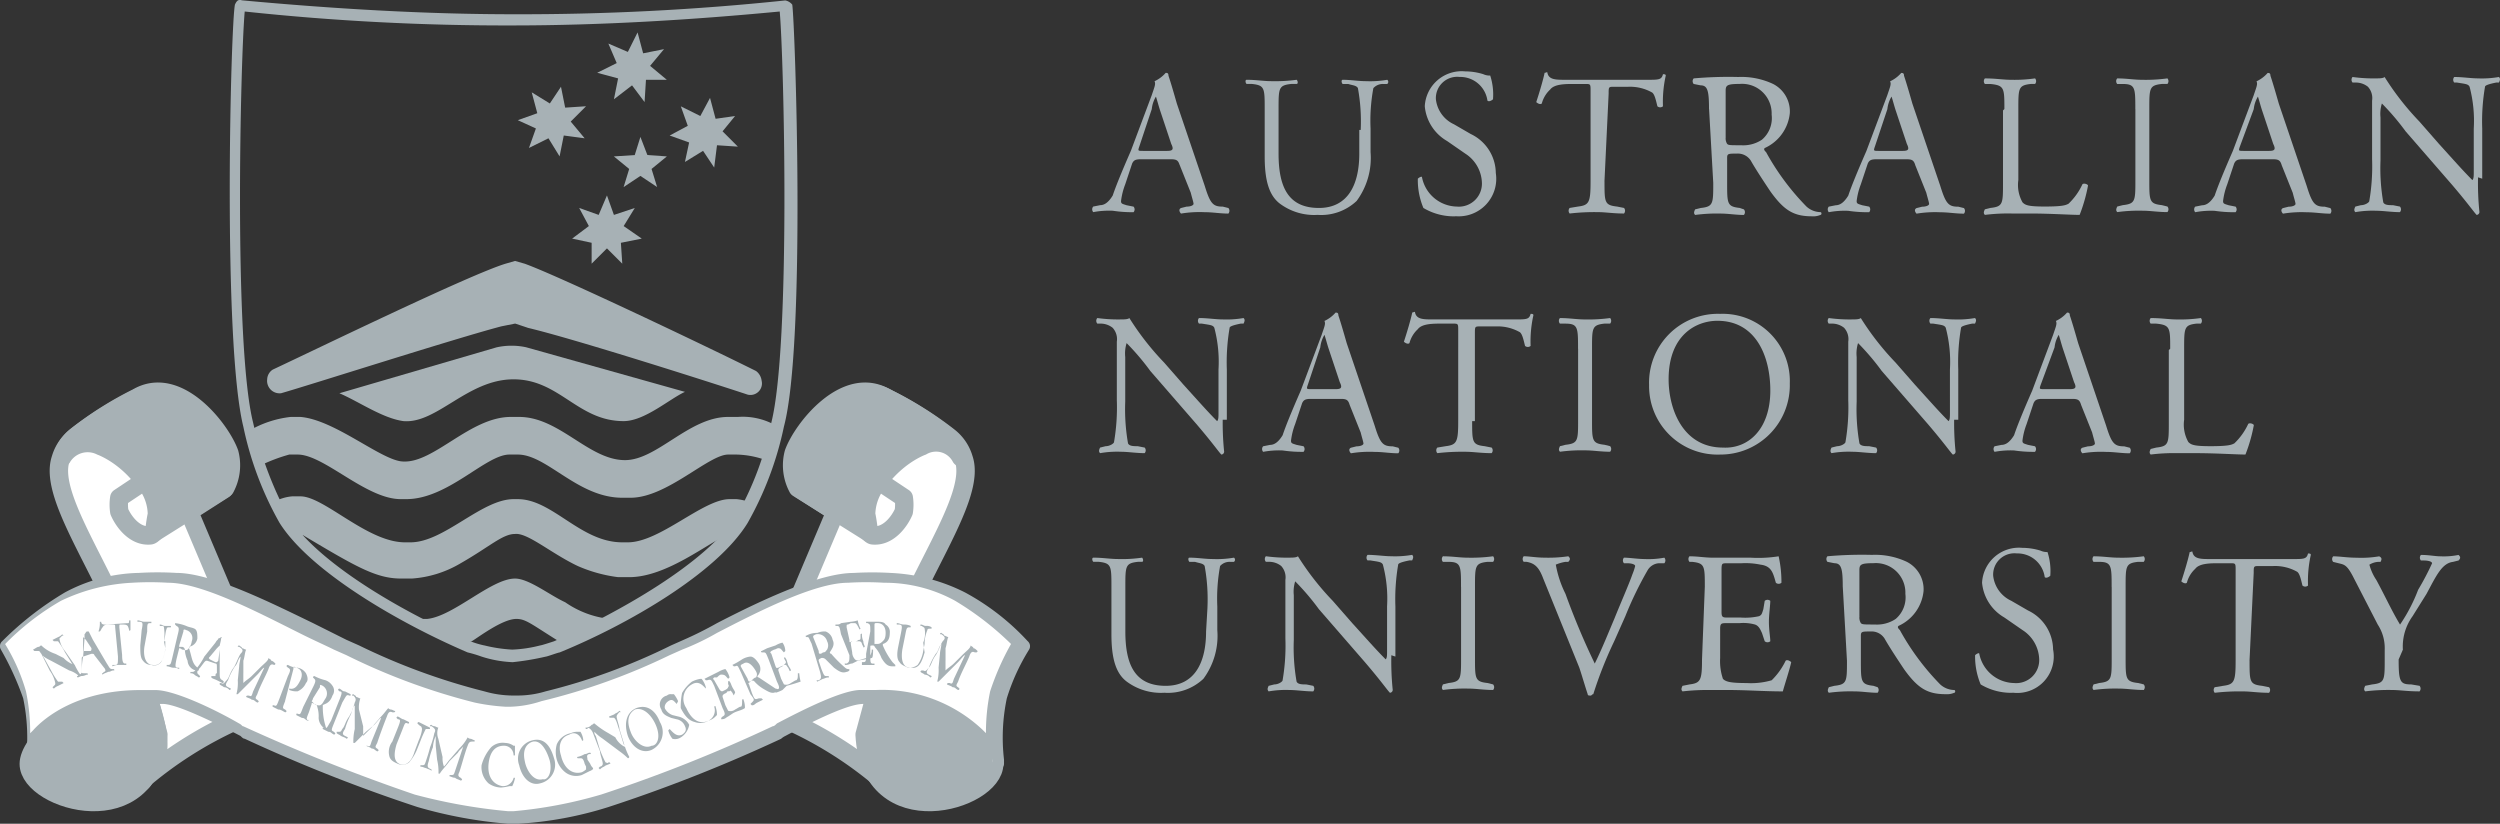 <?xml version="1.0" encoding="utf-8"?><svg xmlns="http://www.w3.org/2000/svg" width="154.85" height="51.024" viewBox="0 0 154.85 51.024">
  <rect x="0" y="0" width="154.85" height="51.024" fill="#333333" stroke="none"/>
  <g id="Group_382" data-name="Group 382" transform="translate(-854 -1113)">
    <g id="Group_128" data-name="Group 128" transform="translate(854 1113)">
      <path id="Path_372" data-name="Path 372" d="M47.621,81.033l2.157-1.381a2.967,2.967,0,0,0,.259-2.157c-.518-1.467-3.193-4.919-5.7-3.452a21.925,21.925,0,0,0-3.711,2.33,2.669,2.669,0,0,0-.949,1.381c-.863,2.5,3.366,7.68,4.746,12.772.259,1.122,1.812,4.487,1.122,5.782-.863,1.812-.949,1.467-.949,1.467a24.375,24.375,0,0,1,5.954-3.8c2.157-1.036,1.467-.345,1.467-1.467L51.159,89.4l-3.538-8.371Z" transform="translate(-35.914 -49.34)" fill="#fff" stroke="#a7b1b5" stroke-linecap="round" stroke-linejoin="round" stroke-miterlimit="2.613" stroke-width="1.141"/>
      <path id="Path_373" data-name="Path 373" d="M44.821,95.6c-5.005,0-7.421,2.848-7.421,4.056,0,2.33,7.68,4.574,8.026-1.812l-.6-2.244Z" transform="translate(-35.617 -52.343)" fill="#a7b1b5" stroke="#a7b1b5" stroke-linecap="round" stroke-linejoin="round" stroke-miterlimit="2.613" stroke-width="1.141"/>
      <path id="Path_374" data-name="Path 374" d="M42.216,76.964c2.071.863,3.624,3.107,3.452,4.229-.086.345-.173,1.122-.173,1.122l4.4-2.761a2.967,2.967,0,0,0,.259-2.157c-.518-1.467-3.193-4.919-5.7-3.452a21.925,21.925,0,0,0-3.711,2.33,2.669,2.669,0,0,0-.949,1.381,1.849,1.849,0,0,1,2.416-.69Z" transform="translate(-35.946 -49.326)" fill="#a7b1b5" stroke="#a7b1b5" stroke-linecap="round" stroke-linejoin="round" stroke-miterlimit="2.613" stroke-width="1.141"/>
      <path id="Path_375" data-name="Path 375" d="M45.447,80a3.275,3.275,0,0,1,.777,2.071c-.086.345-.173,1.122-.173,1.122-.086.086-.173.173-.259.173-.949.086-1.64-.863-1.9-1.467a2.829,2.829,0,0,1,0-.863L45.447,80Z" transform="translate(-36.502 -50.205)" fill="#fff" stroke="#a7b1b5" stroke-linecap="round" stroke-linejoin="round" stroke-miterlimit="2.613" stroke-width="1.141"/>
      <path id="Path_376" data-name="Path 376" d="M94.584,81.033l-2.157-1.381a2.967,2.967,0,0,1-.259-2.157c.518-1.467,3.193-4.919,5.7-3.452a21.925,21.925,0,0,1,3.711,2.33,2.669,2.669,0,0,1,.949,1.381c.863,2.5-3.366,7.68-4.746,12.772-.259,1.122-1.812,4.487-1.122,5.782.863,1.812.949,1.467.949,1.467a24.375,24.375,0,0,0-5.954-3.8c-2.157-1.036-1.467-.345-1.467-1.467l.863-3.107,3.538-8.371Z" transform="translate(-42.836 -49.34)" fill="#fff" stroke="#a7b1b5" stroke-linecap="round" stroke-linejoin="round" stroke-miterlimit="2.613" stroke-width="1.141"/>
      <path id="Path_377" data-name="Path 377" d="M98,95.6c5.005,0,7.421,2.848,7.421,4.056,0,2.33-7.68,4.574-8.026-1.812L98,95.6Z" transform="translate(-43.84 -52.343)" fill="#a7b1b5" stroke="#a7b1b5" stroke-linecap="round" stroke-linejoin="round" stroke-miterlimit="2.613" stroke-width="1.141"/>
      <path id="Path_378" data-name="Path 378" d="M100.222,76.964c-2.071.863-3.624,3.107-3.452,4.229.086.345.173,1.122.173,1.122l-4.4-2.761a2.967,2.967,0,0,1-.259-2.157c.518-1.467,3.193-4.919,5.7-3.452a21.925,21.925,0,0,1,3.711,2.33,2.669,2.669,0,0,1,.949,1.381,1.741,1.741,0,0,0-2.416-.69Z" transform="translate(-43.124 -49.326)" fill="#a7b1b5" stroke="#a7b1b5" stroke-linecap="round" stroke-linejoin="round" stroke-miterlimit="2.613" stroke-width="1.141"/>
      <path id="Path_379" data-name="Path 379" d="M98.275,80a3.275,3.275,0,0,0-.777,2.071c.086.345.173,1.122.173,1.122.086.086.173.173.259.173.949.086,1.64-.863,1.9-1.467a2.829,2.829,0,0,0,0-.863L98.275,80Z" transform="translate(-43.851 -50.205)" fill="#fff" stroke="#a7b1b5" stroke-linecap="round" stroke-linejoin="round" stroke-miterlimit="2.613" stroke-width="1.141"/>
      <g id="Group_126" data-name="Group 126" transform="translate(0 35.452)">
        <path id="Path_380" data-name="Path 380" d="M66.825,101.764a25.658,25.658,0,0,1-5.437-1.036,86.068,86.068,0,0,1-10.7-4.229c-.345-.173-3.883-2.157-5.35-2.157h-.949c-5.005,0-7.335,3.02-7.249,4.056a18.866,18.866,0,0,0-.173-4.142A15.052,15.052,0,0,0,35.5,91.15a17.358,17.358,0,0,1,3.8-2.934,9.116,9.116,0,0,1,4.487-1.122,17.848,17.848,0,0,1,2.244,0c2.761,0,8.2,3.107,10.356,4.142a47.419,47.419,0,0,0,8.63,3.193,6.569,6.569,0,0,0,1.812.259h.345a11.449,11.449,0,0,0,1.812-.259,49.906,49.906,0,0,0,8.63-3.193c2.244-.949,7.594-4.142,10.355-4.142a17.848,17.848,0,0,1,2.244,0A13.207,13.207,0,0,1,94.7,88.216a15.706,15.706,0,0,1,3.8,2.934,15.052,15.052,0,0,0-1.467,3.107,14.455,14.455,0,0,0-.173,4.142c.086-1.036-2.244-4.056-7.249-4.056H88.4c-1.467,0-5.005,1.985-5.35,2.157a86.069,86.069,0,0,1-10.7,4.229,27.354,27.354,0,0,1-5.523,1.036Z" transform="translate(-35.357 -86.624)" fill="#fff"/>
        <path id="Path_381" data-name="Path 381" d="M66.8,102.127h0a28.036,28.036,0,0,1-5.609-1.036,98.6,98.6,0,0,1-10.7-4.229c-.086,0-.173-.086-.259-.173-2.5-1.294-4.142-1.985-4.833-1.985h-.949a7.91,7.91,0,0,0-6.041,2.33,2.96,2.96,0,0,0-.777,1.208v.173a.371.371,0,0,1-.345.345h0a.371.371,0,0,1-.345-.345v-.259a11.829,11.829,0,0,0-.173-3.8,18.022,18.022,0,0,0-1.381-3.02.407.407,0,0,1,.086-.518,19.628,19.628,0,0,1,3.883-3.02,10.065,10.065,0,0,1,4.574-1.208,19.678,19.678,0,0,1,2.33,0h0c2.157,0,5.782,1.812,8.457,3.107l2.071,1.036.777.345a39.759,39.759,0,0,0,7.767,2.848,6.446,6.446,0,0,0,1.726.259h.345a5.979,5.979,0,0,0,1.726-.259A37.812,37.812,0,0,0,76.9,91.081l.777-.345A22.733,22.733,0,0,0,79.747,89.7c2.675-1.381,6.3-3.107,8.457-3.107a19.677,19.677,0,0,1,2.33,0A11.292,11.292,0,0,1,95.108,87.8a14.9,14.9,0,0,1,3.883,3.02.407.407,0,0,1,.086.518,12.812,12.812,0,0,0-1.381,3.02,11.829,11.829,0,0,0-.173,3.8v.259a.371.371,0,0,1-.345.345h0a.371.371,0,0,1-.345-.345v-.173a2.96,2.96,0,0,0-.777-1.208,7.91,7.91,0,0,0-6.041-2.33H88.808c-.777,0-2.416.69-4.833,1.985a1.068,1.068,0,0,0-.259.173,95.044,95.044,0,0,1-10.7,4.229,22.98,22.98,0,0,1-5.609,1.036Zm0-.777h.345a27.79,27.79,0,0,0,5.437-1.036A93.723,93.723,0,0,0,83.2,96.086c.086,0,.173-.086.259-.173,1.64-.863,4.056-2.071,5.178-2.071h.949a9.08,9.08,0,0,1,6.645,2.5l.173.173a12.542,12.542,0,0,1,.259-2.589,16.241,16.241,0,0,1,1.294-2.934A18.513,18.513,0,0,0,94.5,88.32,9.027,9.027,0,0,0,90.1,87.2a18.153,18.153,0,0,0-2.244,0c-2.071,0-5.609,1.812-8.112,3.107A15.568,15.568,0,0,1,77.59,91.34l-.777.345a39.373,39.373,0,0,1-7.939,2.848,6.732,6.732,0,0,1-1.9.345H66.63a12.6,12.6,0,0,1-1.9-.259,39.557,39.557,0,0,1-7.939-2.934l-.777-.345c-.518-.259-1.294-.6-2.157-1.036C51.269,89.01,47.818,87.2,45.747,87.2a18.153,18.153,0,0,0-2.244,0,11.446,11.446,0,0,0-4.4,1.122,15.988,15.988,0,0,0-3.452,2.675,11.835,11.835,0,0,1,1.294,2.934,12.542,12.542,0,0,1,.259,2.589l.173-.173c.69-.777,2.761-2.5,6.645-2.5h.949c1.122,0,3.538,1.122,5.178,2.071.173.086.173.173.259.173a113.23,113.23,0,0,0,10.614,4.229A34.515,34.515,0,0,0,66.8,101.35Z" transform="translate(-35.334 -86.556)" fill="#a7b1b5"/>
      </g>
      <path id="Path_382" data-name="Path 382" d="M80.7,47.8l.345,1.294,1.294-.259-.863,1.036,1.036.863H81.22l-.086,1.381-.777-1.036-1.122.863.259-1.294L78.2,50.3l1.208-.6L78.89,48.49l1.208.518Z" transform="translate(-41.209 -45.792)" fill="#a7b1b5"/>
      <path id="Path_383" data-name="Path 383" d="M75.175,51.7l.259,1.294,1.294-.086-.949.949.863,1.036-1.294-.173-.259,1.294-.69-1.122-1.208.6.431-1.208L72.5,53.771l1.208-.431-.345-1.294,1.122.69Z" transform="translate(-40.428 -46.327)" fill="#a7b1b5"/>
      <path id="Path_384" data-name="Path 384" d="M85.9,52.5l.345,1.294,1.208-.173-.777.949.949.949-1.294-.086-.173,1.381-.69-1.036-1.122.69.259-1.208L83.4,54.83l1.122-.6-.431-1.208,1.208.6Z" transform="translate(-41.921 -46.436)" fill="#a7b1b5"/>
      <path id="Path_385" data-name="Path 385" d="M81.04,55.3l.431,1.122,1.208.086-.949.777.345,1.122-1.036-.69L80,58.407l.345-1.122-.949-.777,1.294-.086Z" transform="translate(-41.373 -46.82)" fill="#a7b1b5"/>
      <path id="Path_386" data-name="Path 386" d="M78.557,59.5l.431,1.208,1.294-.431-.69,1.122,1.122.777-1.294.259.086,1.294-.949-.949-.949.949V62.434L76.4,62.175l1.036-.777-.6-1.122,1.208.431Z" transform="translate(-40.962 -47.396)" fill="#a7b1b5"/>
      <path id="Path_387" data-name="Path 387" d="M68.279,91.142A28.966,28.966,0,0,1,65,89.5h.863C67.5,89.33,69.833,87,71.3,87c.863,0,2.157,1.036,3.107,1.467A5.943,5.943,0,0,0,77.168,89.5c-1.122.518-2.157,1.122-3.02,1.467C72.335,89.848,71.99,89.5,71.386,89.5c-.863,0-2.33,1.122-2.761,1.381-.173.086-.345.086-.345.259Z" transform="translate(-39.4 -51.164)" fill="#a7b1b5"/>
      <path id="Path_388" data-name="Path 388" d="M83.046,83.516c-1.122.431-3.711,2.589-6.041,2.589h-.69a9.011,9.011,0,0,1-2.5-.69c-1.64-.777-3.107-2.071-3.883-1.985-.777,0-1.553.777-3.366,1.812a6.822,6.822,0,0,1-3.02.949h-.69c-1.553,0-2.848-.777-6.041-2.675h-.431a9.14,9.14,0,0,0-.863-1.036A5.8,5.8,0,0,1,55,81.445a2.812,2.812,0,0,1,1.122-.345h.518c1.467,0,4.142,2.848,6.472,2.848h.345c2.071,0,4.4-2.675,6.386-2.675H70.1c2.157,0,3.883,2.675,6.472,2.675h.345c1.985,0,4.66-2.675,6.3-2.675h.431a3.2,3.2,0,0,1,.777.173,6.507,6.507,0,0,1-.518,1.122,9.447,9.447,0,0,0-.863.949Z" transform="translate(-38.029 -50.356)" fill="#a7b1b5"/>
      <path id="Path_389" data-name="Path 389" d="M85.216,78.072a5.641,5.641,0,0,0-1.812-.345h-.518c-1.208,0-3.8,2.675-6.041,2.675h-.518c-2.761,0-4.66-2.675-6.472-2.675h-.518c-1.467,0-3.8,2.761-6.386,2.761h-.345c-2.157,0-4.746-2.761-6.386-2.761H55.7a10.283,10.283,0,0,0-1.812.69L53.2,76.26a6.517,6.517,0,0,1,2.589-.863h.6c2.157.173,5.091,2.761,6.386,2.761,1.9.086,4.142-2.761,6.645-2.761h.518c2.5,0,4.315,2.675,6.558,2.675,1.985,0,3.97-2.675,6.386-2.675h.6a4.129,4.129,0,0,1,2.33.518c-.173.863-.431,1.467-.6,2.157Z" transform="translate(-37.783 -49.572)" fill="#a7b1b5"/>
      <path id="Path_390" data-name="Path 390" d="M70.636,68.342c2.934.69,11.823,3.538,13.635,4.142a.714.714,0,0,0,.863-.863.873.873,0,0,0-.345-.6c-2.761-1.381-12.168-5.868-14.325-6.645l-.6-.173-.6.173c-2.244.69-11.65,5.264-14.411,6.558a.748.748,0,0,0-.345.6.774.774,0,0,0,.863.863c1.812-.518,10.7-3.366,13.635-4.142l.863-.173.777.259Z" transform="translate(-37.959 -48.04)" fill="#a7b1b5"/>
      <path id="Path_391" data-name="Path 391" d="M69.451,70.384a4.277,4.277,0,0,1,1.812,0L81.1,73.146c-.949.431-2.5,1.812-3.8,1.812-2.848,0-3.97-2.589-6.817-2.589s-4.746,2.761-6.817,2.589c-1.294-.173-2.761-1.208-3.97-1.726l9.751-2.848Z" transform="translate(-38.673 -48.874)" fill="#a7b1b5"/>
      <g id="Group_127" data-name="Group 127" transform="translate(14.231)">
        <path id="Path_392" data-name="Path 392" d="M69.321,86.487h0a7.2,7.2,0,0,1-1.9-.345,7.985,7.985,0,0,0-.863-.259c-4.229-1.812-9.751-5.005-11.65-8.026A20.679,20.679,0,0,1,52.666,71.9c-1.294-5.264-.777-25.026-.518-26.148.086-.173.173-.345.431-.259,5.609.518,11.3.863,16.828.863A156.986,156.986,0,0,0,86.235,45.5a.734.734,0,0,1,.431.259c.173,1.122.863,20.97-.518,26.148a20.679,20.679,0,0,1-2.244,5.954c-1.9,3.107-7.421,6.3-11.65,8.026-.086,0-.777.259-.863.259a16.708,16.708,0,0,1-2.071.345ZM67.6,85.451a9.083,9.083,0,0,0,1.726.259,8.139,8.139,0,0,0,1.726-.259c.086,0,.863-.259.863-.259,4.056-1.812,9.406-4.833,11.3-7.767a19.461,19.461,0,0,0,2.157-5.782c1.208-4.833.777-22.61.518-25.457-5.437.518-11.046.863-16.569.863a152.216,152.216,0,0,1-16.569-.863c-.259,2.848-.69,20.625.518,25.457a23.376,23.376,0,0,0,2.157,5.782c1.812,2.934,7.249,6.041,11.3,7.767h0a5.363,5.363,0,0,0,.863.259Z" transform="translate(-51.825 -45.473)" fill="#a7b1b5"/>
      </g>
      <path id="Path_393" data-name="Path 393" d="M40.289,92.9a3.753,3.753,0,0,0,.345.6.085.085,0,0,1-.086.086,1.47,1.47,0,0,0-.6-.345l-1.122-.6c-.173-.086-.518-.259-.518-.345h0a.3.3,0,0,0,.086.173l.431.777a4.818,4.818,0,0,0,.431.69h.259l.086.086-.345.173a.663.663,0,0,0-.259.173l-.086-.086.086-.086c.086-.086.086-.086.086-.173a1.953,1.953,0,0,0-.345-.777l-.518-1.036c-.086-.086-.086-.173-.173-.173h-.259l-.086-.086c.173-.086.259-.173.345-.173s.086-.086.173-.086a2.3,2.3,0,0,0,.863.518l.518.259a1.527,1.527,0,0,0,.69.431h0c-.086.086-.086,0-.173-.086l-.431-.69a4.819,4.819,0,0,0-.431-.69h-.259l-.086-.086.345-.173A.663.663,0,0,0,39.512,91l.086.086h-.086l-.173.173a1.551,1.551,0,0,0,.345.777l.6.863Z" transform="translate(-35.659 -51.712)" fill="#a7b1b5"/>
      <path id="Path_394" data-name="Path 394" d="M41.929,92.267c0-.086-.086-.086-.173-.086l-.518.173c-.086,0-.086.086-.086.173V93.3c0,.086,0,.086.173.086H41.5s.086.086,0,.086-.173.086-.345.086c-.086,0-.173.086-.259.086,0,0-.086-.086,0-.086l.086-.086a.186.186,0,0,0,.173-.173,4.646,4.646,0,0,1,.086-.949l.086-1.122v-.259c.086-.086.086-.173.173-.173h.086l.259.518.863,1.467c.173.259.173.345.345.345h.086s.086.086,0,.086c-.173,0-.173.086-.345.086-.173.086-.259.086-.345.173,0,0-.086-.086,0-.086l.086-.086a.085.085,0,0,0,.086-.086.3.3,0,0,0-.086-.173l-.6-.777Zm-.69-.259h.431c.086,0,.086-.086.086-.173l-.345-.518-.173-.173h0v.863Z" transform="translate(-36.091 -51.685)" fill="#a7b1b5"/>
      <path id="Path_395" data-name="Path 395" d="M43.867,92.157c0,.431.086.518.173.518h.086v.086h-.431a.938.938,0,0,0-.431.086v-.086h.173c.173,0,.173-.086.173-.518l-.173-1.812c0-.173,0-.173-.173-.173H43.09c-.173,0-.345,0-.431.173-.086.086-.086.173-.173.259H42.4a1.469,1.469,0,0,0,.086-.6h.086c0,.173.173.173.259.173l1.294-.086c.173,0,.173,0,.173-.173h.086v.6s-.086.086-.086,0a.869.869,0,0,0-.086-.259c-.086-.086-.173-.086-.345-.086h-.086c-.086,0-.086,0-.086.173l.173,1.726Z" transform="translate(-36.303 -51.575)" fill="#a7b1b5"/>
      <path id="Path_396" data-name="Path 396" d="M46.84,91.294a2.877,2.877,0,0,0,0-.863c0-.086-.086-.086-.173-.086h-.086v-.086c.173,0,.173.086.345.086h.345v.086h-.086c-.086,0-.173,0-.173.086-.086.173-.086.518-.173.777l.086.431a2.043,2.043,0,0,1-.259.863.534.534,0,0,1-.6.173.615.615,0,0,1-.518-.259c-.173-.173-.173-.518-.173-.949l.086-.949c.086-.431.086-.518-.173-.518H45.2V90c.173,0,.259.086.431.086h.431v.086h-.086c-.173,0-.173.086-.173.518l-.173.949c-.086.6.086,1.122.518,1.122.518.086.69-.431.777-.949v-.518Z" transform="translate(-36.686 -51.575)" fill="#a7b1b5"/>
      <path id="Path_397" data-name="Path 397" d="M47.99,90.89c.086-.345.086-.431-.086-.518l-.086-.086V90.2a2.668,2.668,0,0,1,.69.173c.173.086.345.086.518.173s.173.345.173.6a.626.626,0,0,1-.518.518v.086c.173.518.173.863.431,1.122l.173.173v.086h-.173a.651.651,0,0,1-.518-.6,2.031,2.031,0,0,1-.173-.69.186.186,0,0,0-.173-.173c-.173,0-.173,0-.173.086l-.173.69c-.086.431-.086.518.086.518h.086v.086a.652.652,0,0,0-.345-.086c-.173,0-.259-.086-.431-.086v-.086h.086c.173,0,.173-.086.259-.431l.345-1.467Zm.086.69v.173a.267.267,0,0,1,.173.086c.173,0,.173.086.345,0a.9.9,0,0,0,.259-.518.515.515,0,0,0-.345-.69c-.173-.086-.173,0-.173.086l-.259.863Z" transform="translate(-36.974 -51.603)" fill="#a7b1b5"/>
      <path id="Path_398" data-name="Path 398" d="M50.64,93.012c0-.086,0-.173-.086-.173l-.518-.173c-.086,0-.086,0-.173.086L49.6,93.1c-.173.173-.173.259-.173.259,0,.086,0,.086.086.173l.086.086a.085.085,0,0,1-.086.086c-.086-.086-.173-.086-.259-.173A.317.317,0,0,0,49,93.444v-.086h.086c.086,0,.173,0,.259-.173a3.879,3.879,0,0,0,.518-.777l.69-.863c.086-.173.173-.173.173-.259A.3.3,0,0,0,50.9,91.2s.086,0,0,.086c0,.173-.086.345-.086.518v1.553c0,.345,0,.431.173.518l.086.086a.085.085,0,0,1-.086.086l-.345-.173c-.173-.086-.259-.086-.345-.173v-.086h.259c0-.086,0-.173.086-.173v-.431Zm-.431-.6c-.086.086-.086.086,0,.173l.345.173c.086,0,.086,0,.173-.086l.086-.69v-.259h0l-.173.173-.431.518Z" transform="translate(-37.207 -51.74)" fill="#a7b1b5"/>
      <path id="Path_399" data-name="Path 399" d="M52.567,93.526v.6h0c.173-.173.345-.259.518-.431l.518-.518c.259-.259.518-.431.518-.6.086.086.173.086.173.173.086,0,.173.086.259.173a.085.085,0,0,1-.086.086h0c-.173-.086-.259,0-.345.259-.173.431-.518,1.036-.69,1.553-.086.173-.173.259,0,.345l.086.086a.085.085,0,0,1-.086.086c-.173-.086-.173-.173-.345-.173-.086-.086-.173-.086-.345-.173a.085.085,0,0,1,.086-.086h.086c.173.086.173,0,.259-.259l.69-1.467h0c-.086,0-.259.259-.431.431l-.518.518-.69.69h-.086a2.66,2.66,0,0,0,.086-.863l.086-.863c0-.173.086-.431.086-.6h0c-.173.173-.173.431-.345.6a3.977,3.977,0,0,0-.431.863c-.173.259-.173.345,0,.431l.173.086a.085.085,0,0,1-.086.086.448.448,0,0,0-.345-.173c-.086-.086-.173-.086-.259-.173V94.13h.086c.173.086.173,0,.345-.173s.173-.431.431-.777c.173-.259.259-.6.431-.863.173-.173.173-.259-.086-.431h-.086a.085.085,0,0,1,.086-.086c.086.086.173.086.173.173.086,0,.173.086.259.086-.086.173-.086.431-.173.69v.777Z" transform="translate(-37.495 -51.822)" fill="#a7b1b5"/>
      <path id="Path_400" data-name="Path 400" d="M55.677,95.444c-.173.431-.173.431,0,.518l.086.086a.085.085,0,0,1-.086.086c-.173-.086-.259-.173-.431-.173l-.345-.173V95.7h.086c.173.086.173,0,.345-.431l.518-1.381c.173-.345.173-.431,0-.518l-.086-.086a.085.085,0,0,1,.086-.086,1.247,1.247,0,0,0,.6.173.792.792,0,0,1,.518.345c.086.173.173.431,0,.6a.979.979,0,0,1-.518.518,1.1,1.1,0,0,1-.518-.086v-.086c.345.086.518-.173.69-.518s.086-.69-.259-.777c-.173-.086-.173-.086-.173.086l-.518,1.985Z" transform="translate(-38.016 -52.014)" fill="#a7b1b5"/>
      <path id="Path_401" data-name="Path 401" d="M57.636,94.69c.173-.345.173-.431.086-.518l-.086-.086A.085.085,0,0,1,57.722,94a2.922,2.922,0,0,0,.69.259.861.861,0,0,1,.431.345.514.514,0,0,1,0,.6c-.173.518-.518.518-.6.6V95.9a4,4,0,0,0,.173,1.208.186.186,0,0,0,.173.173v.086a.267.267,0,0,1-.173-.086.823.823,0,0,1-.431-.69,1.9,1.9,0,0,0-.086-.69.186.186,0,0,0-.173-.173c-.173-.086-.173-.086-.173,0l-.173.518c-.173.431-.173.431,0,.518v-.086a.085.085,0,0,1-.086.086c-.173-.086-.173-.173-.345-.173l-.345-.173V96.33h.086c.173.086.173,0,.345-.431l.6-1.208Zm0,.69a.3.3,0,0,1-.086.173l.173.173a.519.519,0,0,0,.345.086c.173-.086.173-.173.345-.431a.562.562,0,0,0-.173-.777c-.173-.086-.173-.086-.173.086l-.431.69Z" transform="translate(-38.249 -52.124)" fill="#a7b1b5"/>
      <path id="Path_402" data-name="Path 402" d="M59.536,95.59c.173-.431.173-.518,0-.518l-.086-.086a.085.085,0,0,1,.086-.086c.173.086.173.173.345.173l.345.173v.086H60.14c-.173-.086-.173,0-.431.431l-.518,1.294c-.173.431-.173.431,0,.518l.086.086a.085.085,0,0,1-.086.086c-.173-.086-.173-.173-.345-.173L58.5,97.4v-.086h.086c.173.086.173,0,.431-.431l.518-1.294Z" transform="translate(-38.509 -52.247)" fill="#a7b1b5"/>
      <path id="Path_403" data-name="Path 403" d="M61.14,97.285v.6h0l.518-.518.518-.6c.259-.259.431-.518.518-.6a.267.267,0,0,0,.173.086c.086,0,.173.086.259.086a.085.085,0,0,1-.086.086h-.086c-.173-.086-.259,0-.345.259-.173.431-.431,1.122-.6,1.64-.086.173-.173.259,0,.345l.086.086a.085.085,0,0,1-.086.086c-.173-.086-.173-.173-.345-.173-.086-.086-.173-.086-.345-.173H61.4c.173.086.173,0,.259-.259l.6-1.467h0c-.086,0-.259.259-.431.431l-.518.431-.69.69h-.086a3.237,3.237,0,0,1,.086-.863V95.99h0c-.173.173-.173.431-.259.6a4.43,4.43,0,0,0-.345.863c-.173.259-.173.345,0,.431l.173.086a.085.085,0,0,1-.086.086c-.086-.086-.173-.086-.345-.173-.086-.086-.173-.086-.259-.173V97.63h.086c.173,0,.173,0,.259-.173.173-.173.173-.431.431-.777a3.607,3.607,0,0,0,.345-.863c.086-.173.086-.259-.086-.431h-.086a.085.085,0,0,1,.086-.086c.086.086.173.086.173.173.086,0,.173.086.259.086a1.682,1.682,0,0,0-.086.69l.259,1.036Z" transform="translate(-38.646 -52.302)" fill="#a7b1b5"/>
      <path id="Path_404" data-name="Path 404" d="M65.1,98.367c.086-.173.259-.69.173-.777,0-.086-.086-.086-.173-.173l-.086-.086a.085.085,0,0,1,.086-.086l.345.173.345.173v.086h-.259a6.842,6.842,0,0,0-.345.777l-.173.431a2.872,2.872,0,0,1-.518.863.676.676,0,0,1-.69.086c-.173-.086-.431-.173-.518-.431a1.056,1.056,0,0,1,.173-.949l.345-.863c.173-.431.173-.518,0-.518l-.086-.086a.085.085,0,0,1,.086-.086c.173.086.259.173.345.173l.345.173v.086h-.086c-.173-.086-.173,0-.345.431l-.345.863c-.173.6-.173,1.036.173,1.208.431.173.777-.173.949-.777l.259-.69Z" transform="translate(-39.159 -52.521)" fill="#a7b1b5"/>
      <path id="Path_405" data-name="Path 405" d="M66.881,99.485a1.469,1.469,0,0,0,.086.6h0c.173-.173.259-.345.431-.518l.518-.6a2.829,2.829,0,0,0,.518-.69.267.267,0,0,0,.173.086c.086,0,.173.086.259.086v.086h-.086c-.173,0-.259,0-.345.259-.173.431-.345,1.122-.518,1.64-.086.173-.086.259.086.345l.086.086a.085.085,0,0,1-.086.086c-.173-.086-.259-.086-.345-.173-.173,0-.259-.086-.345-.086v-.086H67.4c.173,0,.173,0,.259-.259l.518-1.553h0c0,.086-.259.259-.345.431l-.518.518c-.173.259-.518.6-.6.777h-.086a3.237,3.237,0,0,0-.086-.863l-.086-.863v-.6h0a2.031,2.031,0,0,0-.173.69,5.362,5.362,0,0,0-.259.863c-.086.259-.086.345,0,.431l.173.086v.086c-.086-.086-.173-.086-.345-.173-.086,0-.173-.086-.345-.086V100h.086c.173,0,.173,0,.259-.259s.173-.518.259-.863a4.651,4.651,0,0,0,.259-.863c.086-.173.086-.259-.173-.431H66.1a.085.085,0,0,1,.086-.086.267.267,0,0,0,.173.086c.086,0,.173.086.259.086a.945.945,0,0,0,0,.69l.259,1.122Z" transform="translate(-39.468 -52.603)" fill="#a7b1b5"/>
      <path id="Path_406" data-name="Path 406" d="M70.5,99.055a1.043,1.043,0,0,1,.863-.259.925.925,0,0,1,.518.173h.086v.6h-.086a.586.586,0,0,0-.6-.6c-.518,0-.863.345-.949,1.122-.086.863.345,1.294.863,1.381a.672.672,0,0,0,.69-.518h.086a1.739,1.739,0,0,1-.173.518h-.173a3.052,3.052,0,0,1-.518.086,1.392,1.392,0,0,1-.777-.259,1.362,1.362,0,0,1-.431-1.122,2.728,2.728,0,0,1,.6-1.122Z" transform="translate(-40.071 -52.778)" fill="#a7b1b5"/>
      <path id="Path_407" data-name="Path 407" d="M72.593,100.149a1.166,1.166,0,0,1,.863-1.553c.777-.173,1.122.518,1.294,1.122a1.184,1.184,0,0,1-.863,1.553c-.6.173-1.122-.345-1.294-1.122Zm1.9-.259c-.173-.6-.518-1.294-1.036-1.208-.345.086-.69.431-.518,1.208.086.518.518,1.294,1.122,1.122.259.086.6-.345.431-1.122Z" transform="translate(-40.434 -52.75)" fill="#a7b1b5"/>
      <path id="Path_408" data-name="Path 408" d="M77.361,99.985a.663.663,0,0,0,.173.259v.086c-.086,0-.086.086-.173.086l-.518.259a1.1,1.1,0,0,1-1.036-.173,1.552,1.552,0,0,1-.518-.777,1.765,1.765,0,0,1,0-.949,1.186,1.186,0,0,1,.863-.69A.938.938,0,0,1,76.584,98h.173a1.226,1.226,0,0,1,.173.518s-.086.086-.086,0c-.173-.431-.518-.518-.777-.345-.6.173-.69.777-.518,1.294.173.777.69,1.208,1.294,1.036a1.068,1.068,0,0,0,.259-.173v-.173l-.086-.173c-.086-.345-.173-.345-.259-.345h-.173s-.086-.086,0-.086a1.458,1.458,0,0,0,.431-.173c.173,0,.173-.086.345-.086,0,0,.086.086,0,.086h-.086c-.173.086-.086.173-.086.345l.173.259Z" transform="translate(-40.801 -52.672)" fill="#a7b1b5"/>
      <path id="Path_409" data-name="Path 409" d="M79.81,98.744a4.207,4.207,0,0,0,.259.6.085.085,0,0,1-.086.086A4.035,4.035,0,0,0,79.465,99l-1.036-.777a2.736,2.736,0,0,1-.518-.431h0a.317.317,0,0,0,.086.259l.259.863a6.843,6.843,0,0,0,.345.777c.086,0,.086.086.173,0h.086s.086.086,0,.086c-.173.086-.259.086-.345.173a.664.664,0,0,0-.259.173l-.086-.086.086-.086a.186.186,0,0,0,.173-.173c0-.173-.173-.6-.173-.777l-.431-1.122a.664.664,0,0,0-.173-.259c-.086-.086-.173-.086-.173,0h-.086s-.086-.086,0-.086a.448.448,0,0,0,.345-.173c.086,0,.086-.086.173-.086a5.238,5.238,0,0,0,.863.6l.431.259a1.331,1.331,0,0,0,.6.6h0a.267.267,0,0,0-.086-.173l-.259-.863c-.086-.173-.173-.69-.345-.777h-.259s-.086-.086,0-.086c.173-.086.259-.086.345-.173a.664.664,0,0,0,.259-.173l.086.086h-.086c-.173.173-.173.259-.173.259,0,.173.173.6.173.777l.345,1.122Z" transform="translate(-41.093 -52.466)" fill="#a7b1b5"/>
      <path id="Path_410" data-name="Path 410" d="M80.382,98.014c-.259-.777-.086-1.467.518-1.726.69-.259,1.208.173,1.467.863a1.215,1.215,0,0,1-.518,1.726c-.6.259-1.208-.173-1.467-.863Zm1.726-.69c-.259-.6-.777-1.122-1.294-.949-.259.173-.6.518-.259,1.381.173.518.777,1.122,1.294.863.345,0,.6-.518.259-1.294Z" transform="translate(-41.492 -52.427)" fill="#a7b1b5"/>
      <path id="Path_411" data-name="Path 411" d="M83.995,97.975a.626.626,0,0,1-.518.086,1.405,1.405,0,0,1-.259-.518l.086-.086c.173.173.431.518.777.345.259-.173.259-.345.173-.518a.682.682,0,0,0-.518-.431l-.345-.086c-.173-.086-.518-.173-.6-.518a.561.561,0,0,1,.345-.863.317.317,0,0,1,.259-.086h.173a1.886,1.886,0,0,1,.259.431l-.086.173c-.173-.173-.259-.345-.518-.173s-.259.431-.173.518a.862.862,0,0,0,.431.345l.345.086a1,1,0,0,1,.69.518,1.149,1.149,0,0,1-.518.777Z" transform="translate(-41.826 -52.302)" fill="#a7b1b5"/>
      <path id="Path_412" data-name="Path 412" d="M84.286,95.063a2.326,2.326,0,0,1,.6-.69,1.789,1.789,0,0,1,.518-.173h.086a1.405,1.405,0,0,1,.259.518V94.8c-.173-.173-.431-.518-.863-.259a1.014,1.014,0,0,0-.345,1.467c.345.777.863,1.036,1.381.777a.707.707,0,0,0,.345-.863s.086-.086.086,0a1.518,1.518,0,0,1,.086.518l-.086.086a.922.922,0,0,1-.431.259.989.989,0,0,1-.863.086c-.345-.086-.6-.345-.863-.863a4.234,4.234,0,0,1,.086-.949Z" transform="translate(-42.031 -52.151)" fill="#a7b1b5"/>
      <path id="Path_413" data-name="Path 413" d="M86.5,94.536c-.173-.345-.173-.431-.431-.345h-.086L85.9,94.1l.345-.173.518-.259a1.458,1.458,0,0,1,.431-.173,1.405,1.405,0,0,1,.259.518l-.086.086c-.173-.173-.173-.259-.431-.259-.086,0-.173.086-.259.173H86.5c-.086.086-.086.086,0,.173l.345.6c.086.086.086.086.173.086l.173-.086c.173-.086.173-.173.173-.173a.12.12,0,0,0,0-.173v-.173s.086-.086.086,0c.086.086.086.173.173.345s.173.259.173.345l-.086.173-.086-.173c-.086-.086-.086-.173-.173-.086-.086,0-.173,0-.173.086l-.173.086c-.086.086-.086.086-.086.173l.173.518.173.345A.451.451,0,0,0,87.8,96c.173-.086.259-.173.345-.173s.086-.173.086-.431c0,0,.086-.086.086,0a1.283,1.283,0,0,1,.086.518c-.259.173-.518.173-.777.345l-.259.173c-.173.086-.173.173-.431.173V96.52l.086-.086c.173-.086.173-.173,0-.518L86.5,94.536Z" transform="translate(-42.264 -52.055)" fill="#a7b1b5"/>
      <path id="Path_414" data-name="Path 414" d="M88.418,93.549c-.173-.345-.173-.431-.345-.345h-.086l-.086-.086a4.947,4.947,0,0,0,.6-.345,1.227,1.227,0,0,1,.518-.173c.173,0,.345.173.518.431a.623.623,0,0,1-.086.777.085.085,0,0,0,.086.086l1.036.69c.086,0,.173.086.259,0v.086a.3.3,0,0,1-.173.086c-.259.173-.431.086-.863-.173a2.288,2.288,0,0,1-.518-.431.162.162,0,0,0-.259,0c-.086.086-.173.086-.086.173l.173.518c.173.431.173.431.431.345h.173l.086.086-.345.173c-.173.086-.173.173-.345.173l-.086-.086.086-.086c.173-.173.173-.173-.086-.518l-.6-1.381Zm.431.431a.3.3,0,0,0,.086.173.267.267,0,0,0,.173-.086c.086-.086.173-.173.259-.173.086-.173.086-.259-.086-.518s-.431-.518-.69-.345c-.173.086-.173.086-.173.173l.431.777Z" transform="translate(-42.538 -51.932)" fill="#a7b1b5"/>
      <path id="Path_415" data-name="Path 415" d="M90.425,92.636c-.173-.431-.173-.431-.345-.431h-.086s-.086-.086,0-.086l.345-.173.518-.173a1.458,1.458,0,0,1,.431-.173.925.925,0,0,1,.173.518l-.086.086c-.173-.173-.173-.259-.345-.259-.086,0-.173.086-.259.086l-.173.086c-.086.086-.086.086,0,.173l.259.777c.086.173.086.086.173.086l.173-.086a.664.664,0,0,0,.259-.173.12.12,0,0,0,0-.173l-.086-.173s.086-.086.086,0c.086.086.086.173.173.431.086.173.173.259.173.345,0,0-.086.086-.086,0l-.086-.173c-.086-.086-.086-.173-.173-.173s-.173,0-.173.086l-.173.086c-.086.086-.086.086-.086.173l.173.518.173.345a.451.451,0,0,0,.431-.086c.173-.086.259-.173.345-.173.086-.086.086-.173.086-.431h.086a3.052,3.052,0,0,0,.086.518c-.259.086-.518.173-.863.259l-.259.259a2.214,2.214,0,0,1-.431.173V94.62l.086-.086c.173-.086.173-.173,0-.518l-.518-1.381Z" transform="translate(-42.82 -51.795)" fill="#a7b1b5"/>
      <path id="Path_416" data-name="Path 416" d="M93.539,91.577c-.173-.345-.173-.431-.259-.431h-.086s-.086-.086,0-.086a1.337,1.337,0,0,1,.69-.173A1.094,1.094,0,0,1,94.4,90.8a.682.682,0,0,1,.431.518c.173.345-.086.6-.173.777a.085.085,0,0,0,.086.086,7.862,7.862,0,0,0,.863.863.317.317,0,0,0,.259.086v.086a.3.3,0,0,1-.173.086c-.259.086-.431,0-.777-.259l-.518-.518a.317.317,0,0,0-.259-.086c-.173.086-.173.086-.173.173l.173.518c.173.431.173.431.345.431h.086s.086.086,0,.086c-.173,0-.259.086-.345.086l-.345.173s-.086-.086,0-.086h.086c.173-.086.173-.173.086-.518l-.518-1.726Zm.431.431c0,.086,0,.173.086.173a.267.267,0,0,0,.173-.086c.173,0,.173-.086.259-.173a.543.543,0,0,0,0-.518.594.594,0,0,0-.69-.431c-.173.086-.173.086-.173.173l.345.863Z" transform="translate(-43.258 -51.685)" fill="#a7b1b5"/>
      <path id="Path_417" data-name="Path 417" d="M95.645,90.863c-.086-.431-.086-.518-.259-.518H95.3v-.086c.173,0,.259,0,.345-.086l.6-.086A1.756,1.756,0,0,0,96.681,90a1.789,1.789,0,0,0,.173.518s-.086.086-.086,0c-.086-.173-.173-.345-.259-.345h-.259l-.173.086c-.086,0-.086,0-.086.173l.173.777c0,.173,0,.173.173.086h.173c.173,0,.173-.086.259-.086s.086-.086.086-.173v-.173s.086-.086.086,0a.938.938,0,0,0,.086.431c0,.173.086.259.086.345,0,0-.086.086-.086,0l-.086-.173a.186.186,0,0,0-.173-.173h-.431c-.086,0-.086,0-.086.173l.086.518a.659.659,0,0,0,.173.431c.086.086.173.086.431,0s.345-.086.431-.173a.507.507,0,0,0,.173-.431h.086c0,.173,0,.518-.086.518-.259.086-.518.086-.863.173l-.345.173c-.173,0-.173.086-.431.086,0,0-.086-.086,0-.086h.086c.173-.086.173-.173.173-.518l-.518-1.294Z" transform="translate(-43.552 -51.575)" fill="#a7b1b5"/>
      <path id="Path_418" data-name="Path 418" d="M97.718,90.7c0-.431,0-.431-.173-.518h-.086V90.1h.69c.173,0,.431,0,.518.173a.522.522,0,0,1,.259.518c0,.431-.173.6-.431.69v.086a4.621,4.621,0,0,0,.6,1.036l.173.173v.086H99.1c-.259,0-.431-.086-.69-.518a2.163,2.163,0,0,0-.345-.6c-.086-.086-.086-.173-.173-.173-.173,0-.173,0-.173.086v.518c0,.431,0,.518.173.518h.086v.086H97.2V92.6h.086c.173,0,.173-.086.173-.518l.259-1.381Zm.259.6v.173h.173c.086,0,.173,0,.345-.173.086-.086.173-.173.173-.518s-.173-.6-.518-.6c-.173,0-.173,0-.173.173v.949Z" transform="translate(-43.812 -51.589)" fill="#a7b1b5"/>
      <path id="Path_419" data-name="Path 419" d="M101.34,91.408a1.556,1.556,0,0,0,.086-.863c0-.086-.086-.086-.173-.173h-.086v-.086c.173,0,.173.086.345.086a.519.519,0,0,1,.345.086v.086h-.086c-.086,0-.173,0-.173.086a2.166,2.166,0,0,0-.173.863l-.086.431a2,2,0,0,1-.345.863.822.822,0,0,1-.6.173c-.173-.086-.431-.173-.518-.345-.173-.173-.173-.518-.086-.949l.173-.863c.086-.431.086-.518-.173-.518H99.7V90.2c.173,0,.259.086.431.086a.938.938,0,0,1,.431.086v.086h-.086c-.173,0-.173.086-.259.518l-.173.863c-.086.6,0,1.122.518,1.122.518.086.69-.345.863-.949l-.086-.6Z" transform="translate(-44.155 -51.603)" fill="#a7b1b5"/>
      <path id="Path_420" data-name="Path 420" d="M102.953,92.626v.6h0c.173-.173.345-.259.518-.431l.518-.518c.259-.259.518-.431.518-.6.086.086.173.086.173.173.086,0,.173.086.259.173a.085.085,0,0,1-.086.086h-.086c-.173-.086-.259,0-.345.259-.173.431-.518,1.036-.69,1.553-.086.173-.173.259,0,.345l.086.086a.085.085,0,0,1-.086.086c-.173-.086-.173-.173-.345-.173-.086-.086-.173-.086-.345-.173a.085.085,0,0,1,.086-.086h.086c.173.086.173,0,.259-.259l.69-1.467h0c-.086,0-.259.259-.431.431l-.518.518-.69.69h-.086a2.66,2.66,0,0,0,.086-.863l.086-.863c0-.173.086-.431.086-.6h0c-.173.173-.173.431-.345.6a3.977,3.977,0,0,0-.431.863c-.173.259-.173.345,0,.431l.173.086a.085.085,0,0,1-.086.086.448.448,0,0,0-.345-.173c-.086-.086-.173-.086-.259-.173a.085.085,0,0,1,.086-.086h.086c.173.086.173,0,.345-.173s.173-.431.431-.777c.173-.259.259-.6.431-.863.173-.173.173-.259-.086-.431h-.086a.085.085,0,0,1,.086-.086c.086.086.173.086.173.173.086,0,.173.086.259.086-.086.173-.086.431-.173.69v.777Z" transform="translate(-44.388 -51.699)" fill="#a7b1b5"/>
    </g>
    <g id="Group_129" data-name="Group 129" transform="translate(921.648 1117.424)">
      <path id="Path_421" data-name="Path 421" d="M119.14,56.4c-.086-.259-.173-.345-.518-.345h-1.9c-.345,0-.431.086-.518.259l-.431,1.294a4.237,4.237,0,0,0-.259,1.036c0,.173.086.173.345.259l.431.086a.263.263,0,0,1,0,.345A7.968,7.968,0,0,1,115,59.243a5.307,5.307,0,0,0-1.208.086.263.263,0,0,1,0-.345l.431-.086c.259,0,.518-.173.777-.6.173-.518.518-1.381,1.122-2.761l1.294-3.452c.173-.518.259-.69.173-.863a2.077,2.077,0,0,0,.69-.518c.086,0,.173,0,.173.173.173.518.345,1.122.518,1.726l1.726,5.091c.345,1.122.518,1.294,1.122,1.294l.345.086a.262.262,0,0,1,0,.345c-.518,0-.949-.086-1.467-.086a7,7,0,0,0-1.467.086c-.086-.086-.173-.259,0-.345l.345-.086c.259,0,.431-.086.431-.173s-.086-.345-.173-.69l-.69-1.726Zm-2.5-1.122c-.086.259-.086.259.259.259h1.467c.345,0,.431-.086.259-.431l-.69-2.071c-.086-.259-.173-.6-.259-.863h0a1.887,1.887,0,0,0-.259.777l-.777,2.33Z" transform="translate(-113.725 -50.614)" fill="#a7b1b5"/>
      <path id="Path_422" data-name="Path 422" d="M131.866,54.307a11.428,11.428,0,0,0-.173-2.589c-.086-.173-.345-.173-.6-.259h-.345c-.086-.086-.086-.259,0-.259.518,0,.949.086,1.467.086a6.112,6.112,0,0,0,1.294-.086.162.162,0,0,1,0,.259h-.259a.789.789,0,0,0-.6.259,11.016,11.016,0,0,0-.173,2.5v1.467a4.473,4.473,0,0,1-.863,3.02,3.2,3.2,0,0,1-2.416.863,3.557,3.557,0,0,1-2.33-.69c-.69-.518-.949-1.467-.949-2.934V53.012c0-1.294,0-1.467-.777-1.553h-.345c-.086-.086-.086-.259,0-.259.6,0,1.036.086,1.553.086A9.91,9.91,0,0,0,127.9,51.2c.086.086.086.259,0,.259h-.345c-.777.086-.777.259-.777,1.553v2.761c0,2.071.6,3.366,2.5,3.366,1.812,0,2.5-1.467,2.5-3.366V54.307Z" transform="translate(-115.232 -50.682)" fill="#a7b1b5"/>
      <path id="Path_423" data-name="Path 423" d="M139.43,59.575a3.682,3.682,0,0,1-1.985-.518,4.467,4.467,0,0,1-.345-1.812c.086-.086.259-.173.259-.086a2.245,2.245,0,0,0,2.157,1.812A1.427,1.427,0,0,0,141.07,57.5a2.229,2.229,0,0,0-1.036-1.812l-1.122-.777a2.771,2.771,0,0,1-1.381-2.157,2.288,2.288,0,0,1,2.5-2.157,3.83,3.83,0,0,1,1.122.173.938.938,0,0,0,.431.086,3.81,3.81,0,0,1,.173,1.467c-.086.086-.259.173-.345.086a1.7,1.7,0,0,0-1.726-1.467,1.32,1.32,0,0,0-1.467,1.381,1.946,1.946,0,0,0,1.122,1.553l1.036.6a2.706,2.706,0,0,1,1.553,2.416,2.325,2.325,0,0,1-2.5,2.675Z" transform="translate(-116.928 -50.6)" fill="#a7b1b5"/>
      <path id="Path_424" data-name="Path 424" d="M149.828,57.425c0,1.294,0,1.467.777,1.553l.431.086a.262.262,0,0,1,0,.345c-.69,0-1.122-.086-1.64-.086a13.425,13.425,0,0,0-1.726.086.262.262,0,0,1,0-.345l.518-.086c.69-.086.777-.259.777-1.553V51.816c0-.431,0-.431-.345-.431h-.69c-.518,0-1.208,0-1.467.345a1.791,1.791,0,0,0-.518.863c-.086.086-.259,0-.345-.086.173-.518.431-1.381.518-1.812.086,0,.173-.086.173,0,.086.431.518.431,1.122.431H152.5c.69,0,.863,0,.949-.345.086,0,.173,0,.173.086a7.4,7.4,0,0,0-.173,1.9.262.262,0,0,1-.345,0c-.086-.345-.173-.777-.345-.863a2.789,2.789,0,0,0-1.467-.345h-.863c-.345,0-.345,0-.345.431l-.259,5.437Z" transform="translate(-118.093 -50.608)" fill="#a7b1b5"/>
      <path id="Path_425" data-name="Path 425" d="M157.839,52.985c0-1.122-.086-1.467-.518-1.467l-.431-.086a.262.262,0,0,1,0-.345A24.376,24.376,0,0,1,159.651,51a4.606,4.606,0,0,1,2.157.431,1.907,1.907,0,0,1,1.036,1.812,2.659,2.659,0,0,1-1.553,2.157c-.086.086,0,.173.086.259a15.334,15.334,0,0,0,2.5,3.366,1.318,1.318,0,0,0,.863.345c.086,0,.086.173,0,.173a1.1,1.1,0,0,1-.518.086c-1.122,0-1.726-.345-2.589-1.553-.345-.518-.863-1.294-1.208-1.9a.952.952,0,0,0-.863-.431c-.518,0-.6,0-.6.259v1.553c0,1.294,0,1.467.777,1.553L160,59.2a.262.262,0,0,1,0,.345c-.518,0-.949-.086-1.467-.086a9.911,9.911,0,0,0-1.553.086c-.086-.086-.086-.173,0-.345l.345-.086c.777-.086.777-.259.777-1.553l-.259-4.574Zm1.036,1.726a.647.647,0,0,0,.086.431c.086.086.173.086.863.086a2.08,2.08,0,0,0,1.294-.345,1.755,1.755,0,0,0,.6-1.553,1.832,1.832,0,0,0-1.985-1.9c-.777,0-.863.086-.863.431v2.848Z" transform="translate(-119.631 -50.655)" fill="#a7b1b5"/>
      <path id="Path_426" data-name="Path 426" d="M171.94,56.4c-.086-.259-.173-.345-.518-.345h-1.9c-.345,0-.431.086-.518.259l-.431,1.294a4.237,4.237,0,0,0-.259,1.036c0,.173.086.173.345.259l.431.086a.262.262,0,0,1,0,.345,7.968,7.968,0,0,1-1.294-.086,5.307,5.307,0,0,0-1.208.086.262.262,0,0,1,0-.345l.431-.086c.259,0,.518-.173.777-.6.173-.518.518-1.381,1.122-2.761l1.294-3.452c.173-.518.259-.69.173-.863a2.077,2.077,0,0,0,.69-.518c.086,0,.173,0,.173.173.173.518.345,1.122.518,1.726l1.726,5.091c.345,1.122.518,1.294,1.122,1.294l.345.086a.262.262,0,0,1,0,.345c-.518,0-.949-.086-1.467-.086a7,7,0,0,0-1.467.086c-.086-.086-.173-.259,0-.345l.345-.086c.259,0,.431-.086.431-.173s-.086-.345-.173-.69l-.69-1.726Zm-2.5-1.122c-.086.259-.086.259.259.259h1.467c.345,0,.431-.086.259-.431l-.69-2.071c-.086-.259-.173-.6-.259-.863h0a1.887,1.887,0,0,0-.259.777l-.777,2.33Z" transform="translate(-120.961 -50.614)" fill="#a7b1b5"/>
      <path id="Path_427" data-name="Path 427" d="M179,53c0-1.294,0-1.467-.863-1.553h-.345a.262.262,0,0,1,0-.345c.69,0,1.122.086,1.64.086A8.875,8.875,0,0,0,180.9,51.1a.262.262,0,0,1,0,.345h-.259c-.777.086-.777.259-.777,1.553v4.4a2.193,2.193,0,0,0,.259,1.381c.173.173.345.259,1.381.259,1.122,0,1.294-.086,1.467-.173a3.938,3.938,0,0,0,.863-1.208c.086-.086.345,0,.345.086a9.94,9.94,0,0,1-.518,1.812c-.6,0-1.812-.086-3.107-.086h-1.122a11.593,11.593,0,0,0-1.64.086c-.086-.086-.086-.173,0-.345l.345-.086c.777-.086.777-.259.777-1.553V53.085L179,53Z" transform="translate(-122.496 -50.669)" fill="#a7b1b5"/>
      <path id="Path_428" data-name="Path 428" d="M188.412,53c0-1.294,0-1.553-.777-1.553h-.345a.262.262,0,0,1,0-.345c.6,0,1.036.086,1.553.086A9.91,9.91,0,0,0,190.4,51.1a.262.262,0,0,1,0,.345h-.345c-.777.086-.777.259-.777,1.553v4.4c0,1.294,0,1.467.777,1.553l.345.086a.262.262,0,0,1,0,.345c-.6,0-1.036-.086-1.553-.086a9.911,9.911,0,0,0-1.553.086c-.086-.086-.086-.173,0-.345l.345-.086c.777-.086.777-.259.777-1.553V53Z" transform="translate(-123.798 -50.669)" fill="#a7b1b5"/>
      <path id="Path_429" data-name="Path 429" d="M198.24,56.4c-.086-.259-.173-.345-.518-.345h-1.9c-.345,0-.431.086-.518.259l-.431,1.294a4.237,4.237,0,0,0-.259,1.036c0,.173.086.173.345.259l.431.086a.262.262,0,0,1,0,.345,7.968,7.968,0,0,1-1.294-.086,5.307,5.307,0,0,0-1.208.086.262.262,0,0,1,0-.345l.431-.086c.259,0,.518-.173.777-.6.173-.518.518-1.381,1.122-2.761l1.294-3.452c.173-.518.259-.69.173-.863a2.077,2.077,0,0,0,.69-.518c.086,0,.173,0,.173.173.173.518.345,1.122.518,1.726l1.726,5.091c.345,1.122.518,1.294,1.122,1.294l.345.086a.262.262,0,0,1,0,.345c-.518,0-.949-.086-1.467-.086a7,7,0,0,0-1.467.086c-.086-.086-.173-.259,0-.345l.345-.086c.259,0,.431-.086.431-.173s-.086-.345-.173-.69l-.69-1.726Zm-2.589-1.122c-.086.259-.086.259.259.259h1.553c.345,0,.431-.086.259-.431l-.69-2.071c-.086-.259-.173-.6-.259-.863h0a1.887,1.887,0,0,0-.259.777l-.863,2.33Z" transform="translate(-124.565 -50.614)" fill="#a7b1b5"/>
      <path id="Path_430" data-name="Path 430" d="M211.956,57.213a17.329,17.329,0,0,0,.086,2.157.186.186,0,0,1-.173.173c-.173-.173-.518-.69-1.553-1.9l-2.848-3.279A15.294,15.294,0,0,0,206,52.64h0a2.165,2.165,0,0,0-.086.863v2.675a12.225,12.225,0,0,0,.173,2.589c.086.173.345.173.6.173l.431.086a.262.262,0,0,1,0,.345c-.518,0-1.036-.086-1.467-.086a6.112,6.112,0,0,0-1.294.086c-.086-.086-.086-.173,0-.345l.345-.086c.259,0,.518-.173.518-.259a12.638,12.638,0,0,0,.173-2.589V52.467a1.043,1.043,0,0,0-.259-.863,1.2,1.2,0,0,0-.777-.259h-.173a.262.262,0,0,1,0-.345,9.407,9.407,0,0,0,1.467.086c.173,0,.431,0,.518-.086a16.941,16.941,0,0,0,2.157,2.761l1.208,1.381c.863.949,1.467,1.64,2.071,2.244h0c.086-.086.086-.259.086-.518V54.193a8.249,8.249,0,0,0-.259-2.589c-.086-.173-.259-.173-.777-.259h-.173a.262.262,0,0,1,0-.345c.518,0,1.036.086,1.467.086A6.112,6.112,0,0,0,213.251,51c.086.086.086.173,0,.345h-.173c-.431.086-.69.173-.69.259a12.638,12.638,0,0,0-.173,2.589V57.3l-.259-.086Z" transform="translate(-126.114 -50.655)" fill="#a7b1b5"/>
    </g>
    <g id="Group_130" data-name="Group 130" transform="translate(921.907 1132.315)">
      <path id="Path_431" data-name="Path 431" d="M121.856,74.427a17.331,17.331,0,0,0,.086,2.157.186.186,0,0,1-.173.173c-.173-.173-.518-.69-1.553-1.9l-2.848-3.279a15.294,15.294,0,0,0-1.467-1.726h0a2.165,2.165,0,0,0-.086.863v2.761a12.224,12.224,0,0,0,.173,2.589c.086.173.345.173.6.173l.431.086a.262.262,0,0,1,0,.345c-.518,0-1.036-.086-1.467-.086a6.113,6.113,0,0,0-1.294.086c-.086-.086-.086-.173,0-.345l.345-.086c.259,0,.518-.173.518-.259a12.638,12.638,0,0,0,.173-2.589V69.767a1.043,1.043,0,0,0-.259-.863,1.2,1.2,0,0,0-.777-.259h-.173a.262.262,0,0,1,0-.345,9.407,9.407,0,0,0,1.467.086c.173,0,.431,0,.518-.086a16.942,16.942,0,0,0,2.157,2.761l1.208,1.381c.863.949,1.467,1.64,2.071,2.244h0c.086-.086.086-.259.086-.518V71.493a8.249,8.249,0,0,0-.259-2.589c-.086-.173-.259-.173-.777-.259h-.173a.263.263,0,0,1,0-.345c.518,0,1.036.086,1.467.086a6.112,6.112,0,0,0,1.294-.086c.086.086.086.173,0,.345h-.173c-.431.086-.69.173-.69.259a12.639,12.639,0,0,0-.173,2.589V74.6h-.259v-.173Z" transform="translate(-114.025 -67.916)" fill="#a7b1b5"/>
      <path id="Path_432" data-name="Path 432" d="M131.34,73.6c-.086-.259-.173-.345-.518-.345h-1.9c-.345,0-.431.086-.518.259l-.431,1.294a4.237,4.237,0,0,0-.259,1.036c0,.173.086.173.345.259l.431.086a.262.262,0,0,1,0,.345,7.968,7.968,0,0,1-1.294-.086,5.307,5.307,0,0,0-1.208.086.262.262,0,0,1,0-.345l.431-.086c.259,0,.518-.173.777-.6.173-.518.518-1.381,1.122-2.761l1.294-3.452c.173-.518.259-.69.173-.863a2.077,2.077,0,0,0,.69-.518c.086,0,.173,0,.173.173.173.518.345,1.122.518,1.726l1.726,5.091c.345,1.122.518,1.294,1.122,1.294l.345.086a.262.262,0,0,1,0,.345c-.518,0-.949-.086-1.467-.086a7,7,0,0,0-1.467.086c-.086-.086-.173-.259,0-.345l.345-.086c.259,0,.431-.086.431-.173s-.086-.345-.173-.69l-.69-1.726Zm-2.589-1.208c-.086.259-.086.259.259.259h1.467c.345,0,.431-.086.259-.431l-.69-2.071c-.086-.259-.173-.6-.259-.863h0a1.887,1.887,0,0,0-.259.777l-.777,2.33Z" transform="translate(-115.656 -67.862)" fill="#a7b1b5"/>
      <path id="Path_433" data-name="Path 433" d="M140.328,74.625c0,1.294,0,1.467.777,1.553l.431.086a.262.262,0,0,1,0,.345c-.69,0-1.122-.086-1.64-.086a13.426,13.426,0,0,0-1.726.086.262.262,0,0,1,0-.345l.518-.086c.69-.086.777-.259.777-1.553V69.016c0-.431,0-.431-.345-.431h-.69c-.518,0-1.208,0-1.467.345a1.79,1.79,0,0,0-.518.863c-.086.086-.259,0-.345-.086.173-.518.431-1.381.518-1.812.086,0,.173-.086.173,0,.086.431.518.431,1.122.431H143c.69,0,.863,0,.949-.345.086,0,.173,0,.173.086a7.4,7.4,0,0,0-.173,1.9.262.262,0,0,1-.345,0c-.086-.345-.173-.777-.345-.863a2.789,2.789,0,0,0-1.467-.345h-.949c-.345,0-.345,0-.345.431v5.437Z" transform="translate(-117.05 -67.856)" fill="#a7b1b5"/>
      <path id="Path_434" data-name="Path 434" d="M148.412,70.2c0-1.294,0-1.553-.777-1.553h-.345a.262.262,0,0,1,0-.345c.6,0,1.036.086,1.553.086A9.91,9.91,0,0,0,150.4,68.3a.263.263,0,0,1,0,.345h-.345c-.777.086-.777.259-.777,1.553v4.4c0,1.294,0,1.467.777,1.553l.345.086a.263.263,0,0,1,0,.345c-.6,0-1.036-.086-1.553-.086a9.911,9.911,0,0,0-1.553.086c-.086-.086-.086-.173,0-.345l.345-.086c.777-.086.777-.259.777-1.553V70.2Z" transform="translate(-118.575 -67.916)" fill="#a7b1b5"/>
      <path id="Path_435" data-name="Path 435" d="M153.7,72.4a4.262,4.262,0,0,1,4.4-4.4,4.162,4.162,0,0,1,4.315,4.315,4.293,4.293,0,0,1-4.315,4.4,4.241,4.241,0,0,1-4.4-4.315Zm7.508.345c0-2.071-.863-4.315-3.279-4.315-1.294,0-3.02.863-3.02,3.624,0,1.812.863,4.229,3.366,4.229,1.553.086,2.934-1.122,2.934-3.538Z" transform="translate(-119.462 -67.875)" fill="#a7b1b5"/>
      <path id="Path_436" data-name="Path 436" d="M174.356,74.427a17.332,17.332,0,0,0,.086,2.157.186.186,0,0,1-.173.173c-.173-.173-.518-.69-1.553-1.9l-2.848-3.279a15.294,15.294,0,0,0-1.467-1.726h0a2.165,2.165,0,0,0-.086.863v2.761a12.226,12.226,0,0,0,.173,2.589c.086.173.345.173.6.173l.431.086a.262.262,0,0,1,0,.345c-.518,0-1.036-.086-1.467-.086a6.113,6.113,0,0,0-1.294.086c-.086-.086-.086-.173,0-.345l.345-.086c.259,0,.518-.173.518-.259a12.639,12.639,0,0,0,.173-2.589V69.767a1.043,1.043,0,0,0-.259-.863,1.2,1.2,0,0,0-.777-.259h-.173a.262.262,0,0,1,0-.345,9.407,9.407,0,0,0,1.467.086c.173,0,.431,0,.518-.086a16.943,16.943,0,0,0,2.157,2.761l1.208,1.381c.863.949,1.467,1.64,2.071,2.244h0c.086-.086.086-.259.086-.518V71.493a8.249,8.249,0,0,0-.259-2.589c-.086-.173-.259-.173-.777-.259h-.173a.262.262,0,0,1,0-.345c.518,0,1.036.086,1.467.086a6.112,6.112,0,0,0,1.294-.086c.086.086.086.173,0,.345h-.173c-.431.086-.69.173-.69.259a12.638,12.638,0,0,0-.173,2.589V74.6h-.259Z" transform="translate(-121.22 -67.916)" fill="#a7b1b5"/>
      <path id="Path_437" data-name="Path 437" d="M183.84,73.6c-.086-.259-.173-.345-.518-.345h-1.9c-.345,0-.431.086-.518.259l-.431,1.294a4.237,4.237,0,0,0-.259,1.036c0,.173.086.173.345.259l.431.086a.262.262,0,0,1,0,.345,7.968,7.968,0,0,1-1.294-.086,5.307,5.307,0,0,0-1.208.086.262.262,0,0,1,0-.345l.431-.086c.259,0,.518-.173.777-.6.173-.518.518-1.381,1.122-2.761l1.294-3.452c.173-.518.259-.69.173-.863a2.077,2.077,0,0,0,.69-.518c.086,0,.173,0,.173.173.173.518.345,1.122.518,1.726l1.726,5.091c.345,1.122.518,1.294,1.122,1.294l.345.086a.262.262,0,0,1,0,.345c-.518,0-.949-.086-1.467-.086a7,7,0,0,0-1.467.086c-.086-.086-.173-.259,0-.345l.345-.086c.259,0,.431-.086.431-.173s-.086-.345-.173-.69l-.69-1.726Zm-2.5-1.208c-.086.259-.086.259.259.259h1.553c.345,0,.431-.086.259-.431l-.69-2.071c-.086-.259-.173-.6-.259-.863h0a1.887,1.887,0,0,0-.259.777l-.863,2.33Z" transform="translate(-122.85 -67.862)" fill="#a7b1b5"/>
      <path id="Path_438" data-name="Path 438" d="M190.9,70.2c0-1.294,0-1.467-.863-1.553h-.345a.262.262,0,0,1,0-.345c.69,0,1.122.086,1.64.086A8.874,8.874,0,0,0,192.8,68.3a.262.262,0,0,1,0,.345h-.259c-.777.086-.777.259-.777,1.553v4.4a2.194,2.194,0,0,0,.259,1.381c.173.173.345.259,1.381.259,1.122,0,1.294-.086,1.467-.173a3.939,3.939,0,0,0,.863-1.208c.086-.086.345,0,.345.086a9.939,9.939,0,0,1-.518,1.812c-.6,0-1.812-.086-3.107-.086h-1.122a11.593,11.593,0,0,0-1.64.086c-.086-.086-.086-.173,0-.345l.345-.086c.777-.086.777-.259.777-1.553V70.285l.086-.086Z" transform="translate(-124.385 -67.916)" fill="#a7b1b5"/>
    </g>
    <g id="Group_131" data-name="Group 131" transform="translate(921.648 1146.937)">
      <path id="Path_439" data-name="Path 439" d="M120.866,88.607a11.428,11.428,0,0,0-.173-2.589c-.086-.173-.345-.173-.6-.259h-.345c-.086-.086-.086-.259,0-.259.518,0,.949.086,1.467.086a6.112,6.112,0,0,0,1.294-.086.162.162,0,0,1,0,.259h-.259a.789.789,0,0,0-.6.259,11.016,11.016,0,0,0-.173,2.5v1.467a4.473,4.473,0,0,1-.863,3.02,3.2,3.2,0,0,1-2.416.863,3.557,3.557,0,0,1-2.33-.69c-.69-.518-.949-1.467-.949-2.934V87.312c0-1.294,0-1.467-.777-1.553h-.345c-.086-.086-.086-.259,0-.259.6,0,1.036.086,1.553.086a8.373,8.373,0,0,0,1.467-.086c.086.086.086.259,0,.259h-.259c-.777.086-.777.259-.777,1.553v2.761c0,2.071.6,3.366,2.5,3.366,1.812,0,2.5-1.467,2.5-3.366l.086-1.467Z" transform="translate(-113.725 -84.896)" fill="#a7b1b5"/>
      <path id="Path_440" data-name="Path 440" d="M133.956,91.513a17.329,17.329,0,0,0,.086,2.157.186.186,0,0,1-.173.173c-.173-.173-.518-.69-1.553-1.9l-2.848-3.279A15.3,15.3,0,0,0,128,86.94h0a2.165,2.165,0,0,0-.086.863v2.761a12.225,12.225,0,0,0,.173,2.589c.086.173.345.173.6.173l.431.086a.263.263,0,0,1,0,.345c-.518,0-1.036-.086-1.467-.086a6.112,6.112,0,0,0-1.294.086c-.086-.086-.086-.173,0-.345l.345-.086c.259,0,.518-.173.518-.259a12.638,12.638,0,0,0,.173-2.589V86.853a1.043,1.043,0,0,0-.259-.863,1.2,1.2,0,0,0-.777-.259h-.173a.262.262,0,0,1,0-.345,9.407,9.407,0,0,0,1.467.086c.173,0,.431,0,.518-.086a16.941,16.941,0,0,0,2.157,2.761l1.208,1.381c.863.949,1.467,1.64,2.071,2.244h0c.086-.086.086-.259.086-.518V88.493a8.249,8.249,0,0,0-.259-2.589c-.086-.173-.259-.173-.777-.259h-.173a.262.262,0,0,1,0-.345c.518,0,1.036.086,1.467.086a6.112,6.112,0,0,0,1.294-.086c.086.086.086.173,0,.345h-.173c-.431.086-.69.173-.69.259a12.638,12.638,0,0,0-.173,2.589V91.6l-.259-.086Z" transform="translate(-115.424 -84.869)" fill="#a7b1b5"/>
      <path id="Path_441" data-name="Path 441" d="M140.012,87.3c0-1.294,0-1.553-.777-1.553h-.345a.262.262,0,0,1,0-.345c.6,0,1.036.086,1.553.086A9.911,9.911,0,0,0,142,85.4a.262.262,0,0,1,0,.345h-.345c-.777.086-.777.259-.777,1.553v4.4c0,1.294,0,1.467.777,1.553l.345.086a.262.262,0,0,1,0,.345c-.6,0-1.036-.086-1.553-.086a9.909,9.909,0,0,0-1.553.086c-.086-.086-.086-.173,0-.345l.345-.086c.777-.086.777-.259.777-1.553V87.3Z" transform="translate(-117.165 -84.882)" fill="#a7b1b5"/>
      <path id="Path_442" data-name="Path 442" d="M145.9,86.781c-.259-.69-.518-.949-1.036-1.036h-.173a.262.262,0,0,1,0-.345c.345,0,.777.086,1.294.086a8.372,8.372,0,0,0,1.467-.086c.086.086.173.173,0,.345h-.173a2.7,2.7,0,0,0-.6.173,6.594,6.594,0,0,0,.6,1.812,45.9,45.9,0,0,0,1.812,4.315c.431-.863.949-2.157,1.208-2.761.345-.863.949-2.244,1.122-2.761a3.393,3.393,0,0,0,.173-.518c0-.086-.173-.173-.518-.173H150.9a.262.262,0,0,1,0-.345c.345,0,.863.086,1.294.086a5.307,5.307,0,0,0,1.208-.086.262.262,0,0,1,0,.345h-.345a.88.88,0,0,0-.69.431,22.291,22.291,0,0,0-1.381,2.848l-.69,1.553A25.18,25.18,0,0,0,149,93.943c-.086,0-.086.086-.173.086s-.173,0-.173-.086c-.173-.518-.345-1.122-.518-1.64L145.9,86.781Z" transform="translate(-117.96 -84.882)" fill="#a7b1b5"/>
      <path id="Path_443" data-name="Path 443" d="M157.47,87.3c0-1.294,0-1.467-.777-1.553h-.173a.262.262,0,0,1,0-.345c.518,0,.949.086,1.467.086h2.33a8,8,0,0,0,1.726-.086,7.281,7.281,0,0,1,.173,1.64.262.262,0,0,1-.345,0c-.173-.6-.259-1.036-.949-1.122a4.585,4.585,0,0,0-1.208-.086h-.863c-.345,0-.345,0-.345.518v2.5c0,.345.086.345.431.345h.777a3.894,3.894,0,0,0,1.122-.086c.173-.086.173-.173.259-.431l.086-.518a.262.262,0,0,1,.345,0c0,.259-.086.863-.086,1.294,0,.518.086.949.086,1.208a.263.263,0,0,1-.345,0l-.173-.518c-.086-.173-.173-.431-.431-.518a2.684,2.684,0,0,0-.949-.086h-.777c-.345,0-.431,0-.431.345V91.7a3.419,3.419,0,0,0,.173,1.294c.173.173.431.259,1.467.259a4.534,4.534,0,0,0,1.553-.173,4.3,4.3,0,0,0,.863-1.208c.086-.086.259,0,.345.086-.086.431-.431,1.467-.518,1.812-1.122,0-2.244-.086-3.366-.086h-1.122a13.423,13.423,0,0,0-1.726.086c-.086-.086-.086-.173,0-.345l.431-.086c.69-.086.777-.259.777-1.553l.173-4.487Z" transform="translate(-119.522 -84.882)" fill="#a7b1b5"/>
      <path id="Path_444" data-name="Path 444" d="M167.439,87.285c0-1.122-.086-1.467-.518-1.467l-.431-.086a.262.262,0,0,1,0-.345,24.376,24.376,0,0,1,2.761-.086,4.606,4.606,0,0,1,2.157.431,1.907,1.907,0,0,1,1.036,1.812,2.659,2.659,0,0,1-1.553,2.157c-.086.086,0,.173.086.259a15.334,15.334,0,0,0,2.5,3.366,1.318,1.318,0,0,0,.863.345c.086,0,.086.173,0,.173a1.1,1.1,0,0,1-.518.086c-1.122,0-1.726-.345-2.589-1.553-.345-.518-.863-1.294-1.208-1.9a.952.952,0,0,0-.863-.431c-.518,0-.6,0-.6.259v1.553c0,1.294,0,1.467.777,1.553l.259.086a.262.262,0,0,1,0,.345c-.518,0-.949-.086-1.467-.086a9.91,9.91,0,0,0-1.553.086c-.086-.086-.086-.173,0-.345l.345-.086c.777-.086.777-.259.777-1.553l-.259-4.574Zm1.036,1.812a.647.647,0,0,0,.086.431c.086.086.173.086.863.086a2.08,2.08,0,0,0,1.294-.345,1.755,1.755,0,0,0,.6-1.553,1.832,1.832,0,0,0-1.985-1.9c-.777,0-.863.086-.863.431V89.1Z" transform="translate(-120.947 -84.869)" fill="#a7b1b5"/>
      <path id="Path_445" data-name="Path 445" d="M179.43,93.775a3.682,3.682,0,0,1-1.985-.518,4.467,4.467,0,0,1-.345-1.812c.086-.086.259-.173.259-.086a2.245,2.245,0,0,0,2.157,1.812A1.427,1.427,0,0,0,181.07,91.7a2.229,2.229,0,0,0-1.036-1.812l-1.122-.777a2.771,2.771,0,0,1-1.381-2.157,2.288,2.288,0,0,1,2.5-2.157,3.83,3.83,0,0,1,1.122.173.938.938,0,0,0,.431.086,3.81,3.81,0,0,1,.173,1.467c-.086.086-.259.173-.345.086a1.7,1.7,0,0,0-1.726-1.467,1.32,1.32,0,0,0-1.467,1.381,1.946,1.946,0,0,0,1.122,1.553l1.036.6a2.706,2.706,0,0,1,1.553,2.416,2.257,2.257,0,0,1-2.5,2.675Z" transform="translate(-122.41 -84.8)" fill="#a7b1b5"/>
      <path id="Path_446" data-name="Path 446" d="M186.712,87.3c0-1.294,0-1.553-.777-1.553h-.345a.262.262,0,0,1,0-.345c.6,0,1.036.086,1.553.086A9.911,9.911,0,0,0,188.7,85.4a.262.262,0,0,1,0,.345h-.345c-.777.086-.777.259-.777,1.553v4.4c0,1.294,0,1.467.777,1.553l.345.086a.262.262,0,0,1,0,.345c-.6,0-1.036-.086-1.553-.086a9.909,9.909,0,0,0-1.553.086c-.086-.086-.086-.173,0-.345l.345-.086c.777-.086.777-.259.777-1.553V87.3Z" transform="translate(-123.565 -84.882)" fill="#a7b1b5"/>
      <path id="Path_447" data-name="Path 447" d="M196.128,91.825c0,1.294,0,1.467.777,1.553l.431.086a.262.262,0,0,1,0,.345c-.69,0-1.122-.086-1.64-.086a13.425,13.425,0,0,0-1.726.086.263.263,0,0,1,0-.345l.518-.086c.69-.086.777-.259.777-1.553V86.216c0-.431,0-.431-.345-.431h-.69c-.518,0-1.208,0-1.467.345a1.79,1.79,0,0,0-.518.863c-.086.086-.259,0-.345-.086.173-.518.431-1.381.518-1.812.086,0,.173-.086.173,0,.086.431.518.431,1.122.431H198.8c.69,0,.863,0,.949-.345.086,0,.173,0,.173.086a7.4,7.4,0,0,0-.173,1.9.262.262,0,0,1-.345,0c-.086-.345-.173-.777-.345-.863a2.789,2.789,0,0,0-1.467-.345h-.863c-.345,0-.345,0-.345.431l-.259,5.437Z" transform="translate(-124.438 -84.835)" fill="#a7b1b5"/>
      <path id="Path_448" data-name="Path 448" d="M206.846,91.772c0,1.381.086,1.553.777,1.553l.518.086a.263.263,0,0,1,0,.345c-.777,0-1.208-.086-1.726-.086a11.592,11.592,0,0,0-1.64.086c-.086-.086-.086-.173,0-.345l.431-.086c.777-.086.777-.259.777-1.553v-.6a2.663,2.663,0,0,0-.431-1.553l-1.467-2.848c-.431-.863-.6-.863-.949-.949l-.345-.086a.262.262,0,0,1,0-.345c.431,0,.863.086,1.467.086a6.549,6.549,0,0,0,1.381-.086c.173.086.173.173.086.345h-.173a1.186,1.186,0,0,0-.518.173,3.19,3.19,0,0,0,.431.949c.518.949.949,1.9,1.467,2.761a10.252,10.252,0,0,0,1.122-2.157,16.7,16.7,0,0,0,.863-1.64c0-.086-.173-.173-.518-.173h-.173a.262.262,0,0,1,0-.345c.518,0,.863.086,1.208.086a4.559,4.559,0,0,0,1.122-.086c.086.086.173.173,0,.345l-.345.086c-.69.086-1.036.863-1.64,1.985l-.863,1.381a3.207,3.207,0,0,0-.6,2.071l-.259.6Z" transform="translate(-125.922 -84.869)" fill="#a7b1b5"/>
    </g>
  </g>
</svg>
